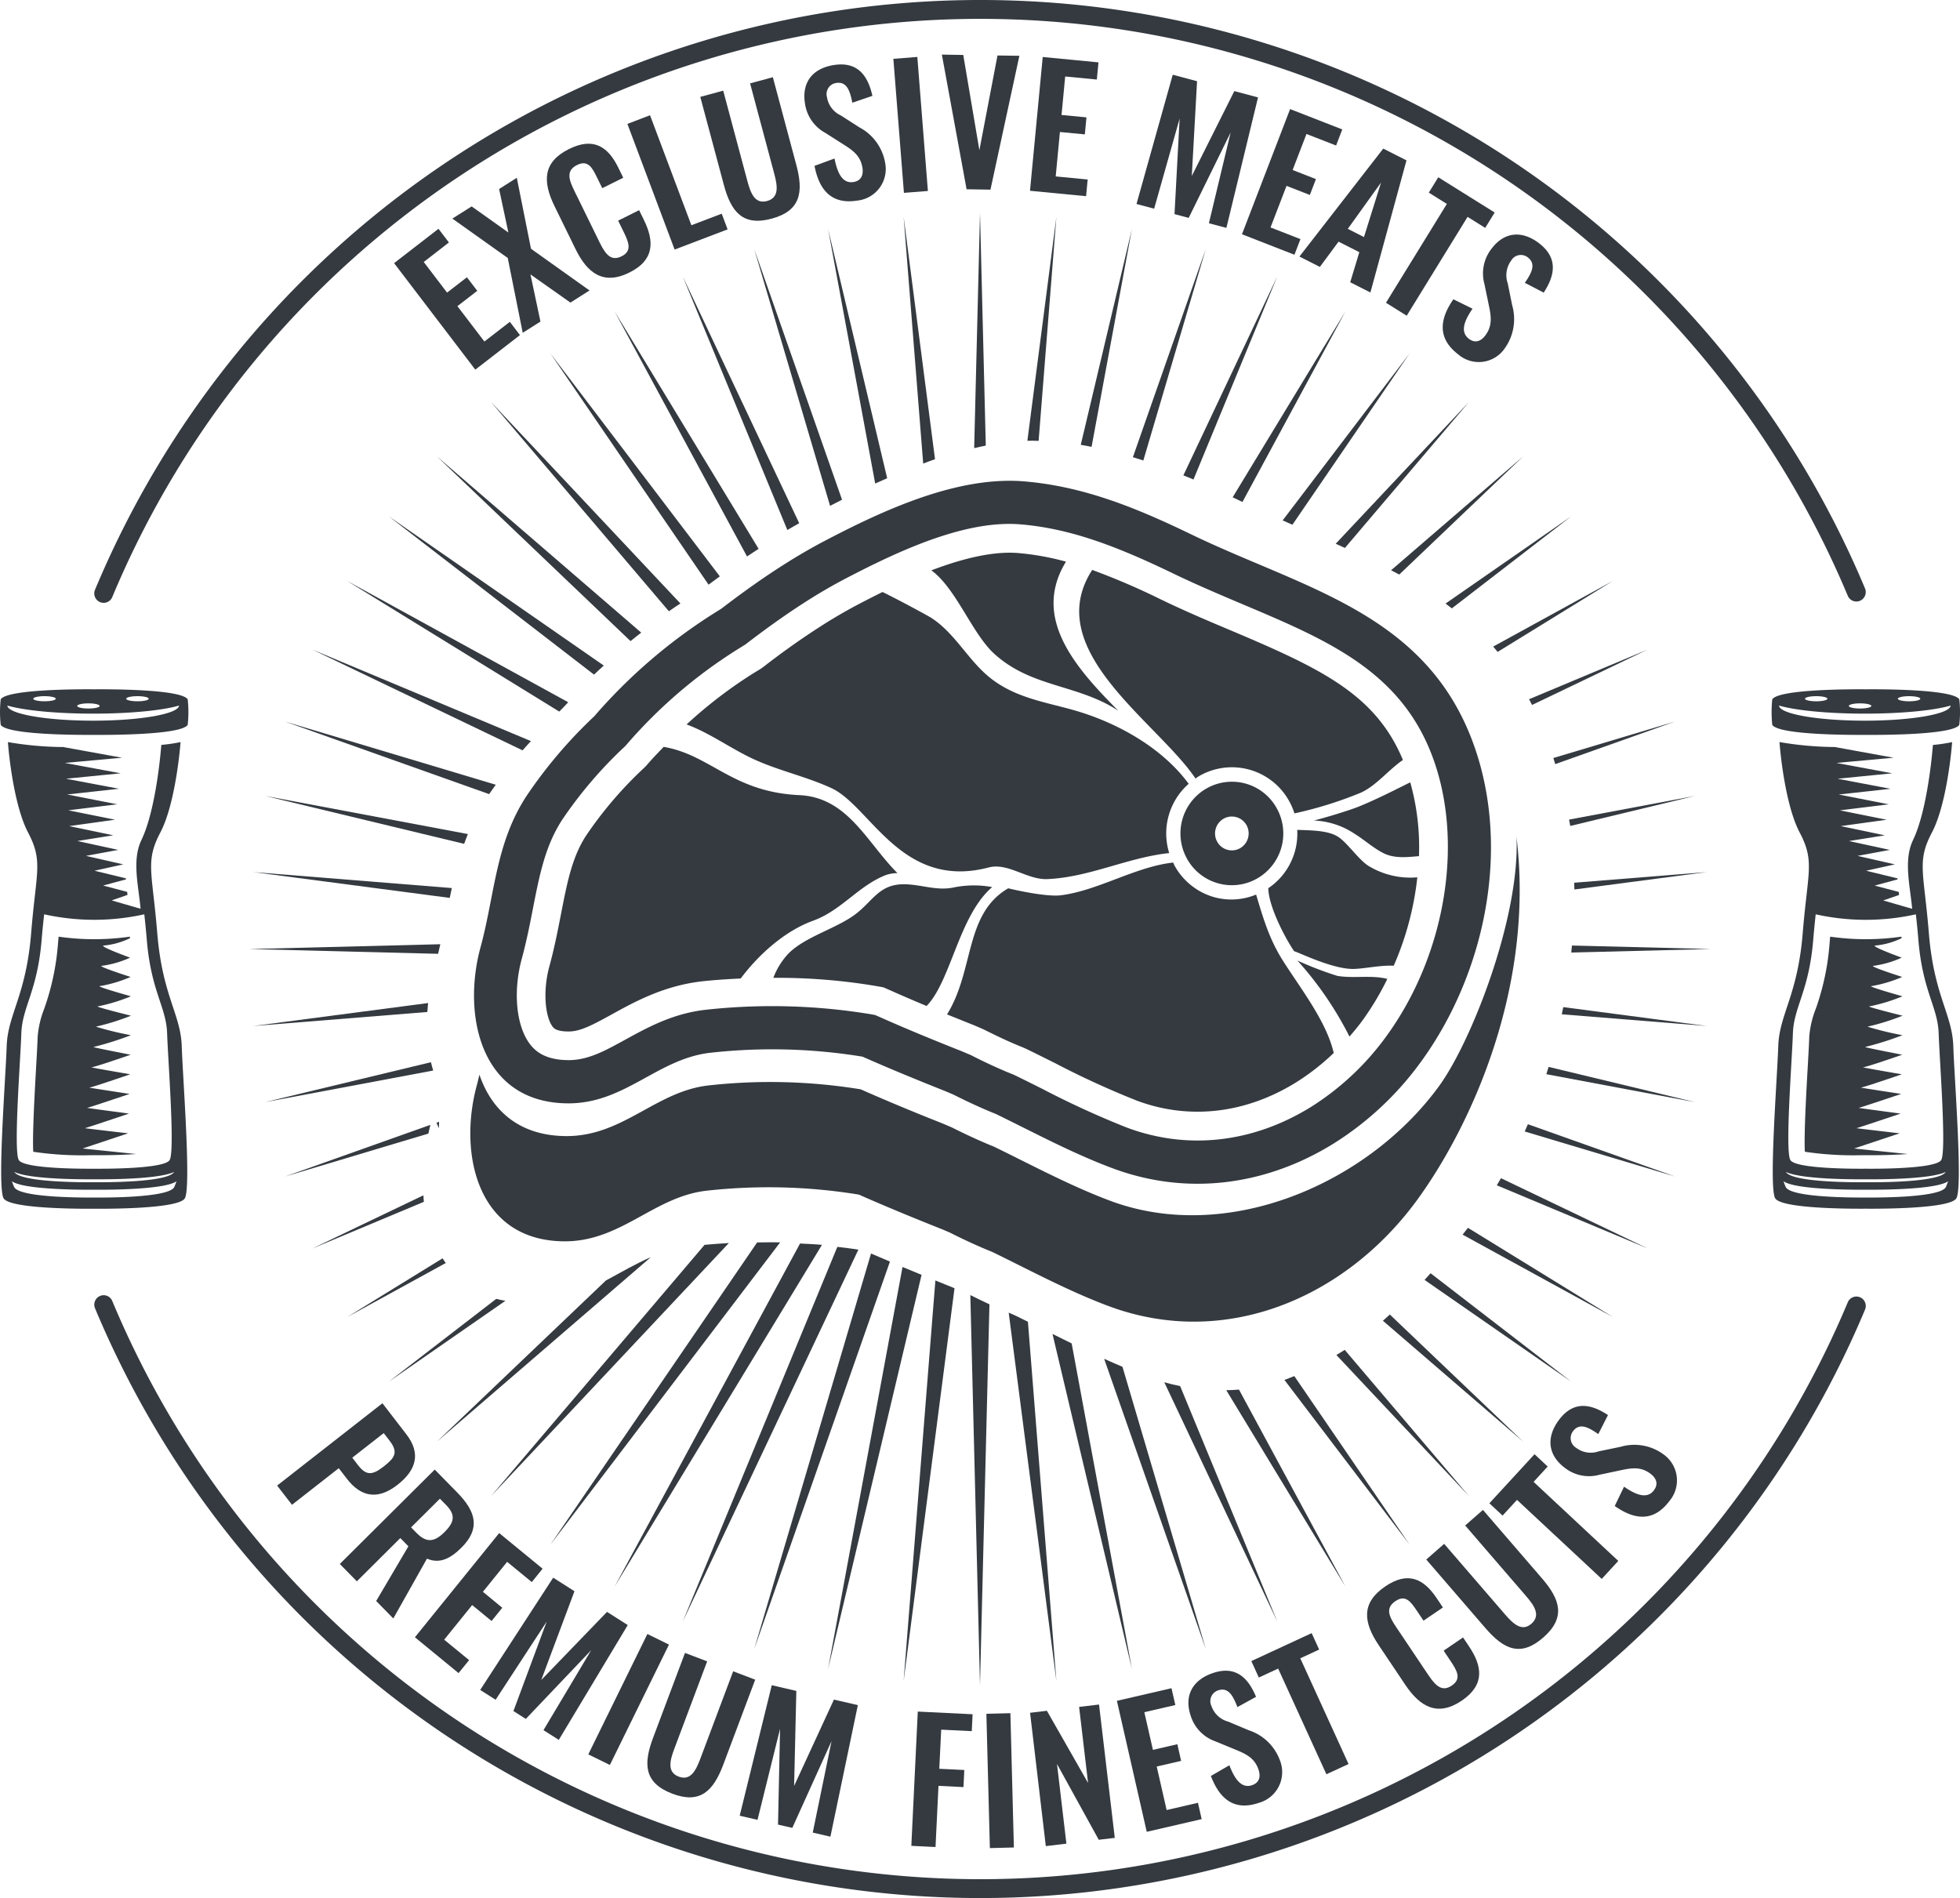 <svg xmlns="http://www.w3.org/2000/svg" xmlns:xlink="http://www.w3.org/1999/xlink" width="339.729" height="329" viewBox="0 0 339.729 329"><defs><clipPath id="a"><rect width="339.728" height="329" fill="#343a40"/></clipPath></defs><g clip-path="url(#a)"><path d="M121.75,72.516c-.886-10.785-2.116-12.469.526-17.5,2.356-4.469,3.307-13.044,3.5-15.666a28.053,28.053,0,0,1-3.33.494c-.269,3.367-1.233,11.88-3.446,16.486-1.675,3.485-.516,7.9-.149,11.916l-5.017-1.448,2.745-.951c-.016-.18-.032-.353-.052-.526l-4.177-1.1,3.975-1.072c-.007-.062-.01-.121-.016-.18l-5.442-1.324,4.985-1.1-6.468-1.474,5.6-1.036L107.9,56.5l6.215-.991-7.646-1.6,7.96-1.1-8.11-1.631,8.483-1.043-8.684-1.7,8.992-.991L105.916,45.7l9.483-.942-9.684-1.8,9.921-.9-10.122-1.841.156-.013a58.607,58.607,0,0,1-9.817-.863c.185,2.622,1.139,11.2,3.492,15.666,2.648,5.034,1.412,6.718.529,17.5s-4.057,14.028-4.235,19.543-1.668,24.492-.529,26.382c1.123,1.837,13.51,1.814,15.7,1.795,2.191.02,14.581.042,15.7-1.795,1.139-1.89-.354-20.864-.532-26.382s-3.349-8.748-4.232-19.543M98.176,89.845c.149-4.6,2.794-7.293,3.528-16.274.143-1.7.289-3.132.425-4.368a40.083,40.083,0,0,0,17.362,0c.14,1.236.292,2.664.428,4.368.733,8.98,3.375,11.677,3.524,16.274s1.382,20.386.438,21.952c-.928,1.536-11.248,1.52-13.072,1.5-1.824.02-12.137.036-13.068-1.5-.951-1.566.289-17.366.435-21.952m12.634,25.287c1.814.016,11.125.042,13.86-1.275-1.077,1.824-11.933,1.808-13.86,1.782-1.924.026-12.78.043-13.851-1.782,2.729,1.317,12.046,1.291,13.851,1.275m13.87,1.36c-.983,1.837-11.936,1.818-13.87,1.8-1.934.013-12.877.033-13.867-1.8-.1-.19-.4-1.03-.4-1.03,2.038,1.507,12.458,1.491,14.269,1.471,1.814.02,12.234.036,14.272-1.471,0,0-.305.84-.4,1.03" transform="translate(212.589 89.284)" fill="#343a40"/><path d="M110.947,36.552c-2.363-.023-14.99-.039-16.207,1.726a21.205,21.205,0,0,0,0,4.446c1.217,1.769,13.844,1.742,16.207,1.726,2.369.016,15,.043,16.207-1.726a19.592,19.592,0,0,0,0-4.446c-1.2-1.765-13.838-1.749-16.207-1.726m7.506,1.19c1.074,0,1.944.2,1.944.445s-.87.441-1.944.441-1.947-.2-1.947-.441.87-.445,1.947-.445m-8.5,1.246c1.077,0,1.954.2,1.954.448s-.876.445-1.954.445-1.941-.2-1.941-.445.873-.448,1.941-.448m-7.6-1.246c1.068,0,1.944.2,1.944.445s-.876.441-1.944.441-1.947-.2-1.947-.441.87-.445,1.947-.445m8.425,4.247c-8.168,0-14.8-1.17-14.87-2.619,2.836.834,8.428,1.4,14.87,1.4s12.036-.562,14.873-1.4c-.068,1.448-6.7,2.619-14.873,2.619" transform="translate(212.451 82.931)" fill="#343a40"/><path d="M106.174,87.547l.785-.007.84.007c2.677,0,4.8-.088,6.448-.209-4.183-.425-9.122-.932-9.262-.961l7.873-2.625c-3.664-.425-7.47-.873-7.49-.892.1,0,3.985-1.295,7.659-2.527-3.563-.474-7.37-.987-7.276-.994.195-.013,3.927-1.259,7.373-2.419-3.43-.52-7.2-1.1-6.99-1.1.3,0,3.881-1.2,7.1-2.3-3.3-.566-7.055-1.223-6.721-1.219.4,0,3.813-1.144,6.792-2.174-3.158-.615-6.877-1.353-6.413-1.344a55.34,55.34,0,0,0,6.458-2.04,54.089,54.089,0,0,1-6.075-1.478,41.447,41.447,0,0,0,6.088-1.9c-2.827-.706-6.461-1.648-5.705-1.625A30.856,30.856,0,0,0,113.346,60c-2.642-.749-6.218-1.8-5.3-1.778a23.112,23.112,0,0,0,5.251-1.576c-2.444-.788-5.955-1.975-4.868-1.942a17.549,17.549,0,0,0,4.78-1.4c-2.226-.824-5.666-2.158-4.4-2.118a13.184,13.184,0,0,0,4.375-1.255c-.01-.085-.016-.183-.026-.268a43.829,43.829,0,0,1-6.172.441,43.9,43.9,0,0,1-6.172-.441c-.039.392-.078.8-.11,1.239a43.655,43.655,0,0,1-2.392,11.288,16.578,16.578,0,0,0-1.126,4.838c-.032,1.18-.143,3.044-.26,5.2-.23,3.992-.672,11.762-.5,14.718a56.66,56.66,0,0,0,9.745.6" transform="translate(216.413 112.695)" fill="#343a40"/><path d="M31.889,118.437c1.142-1.89-.354-20.864-.529-26.379s-3.352-8.751-4.238-19.546-2.109-12.465.532-17.5c2.353-4.472,3.307-13.047,3.5-15.666a28.138,28.138,0,0,1-3.336.49c-.263,3.367-1.23,11.88-3.446,16.486-1.675,3.485-.51,7.9-.146,11.916l-5.014-1.448,2.742-.951c-.016-.18-.032-.353-.052-.526l-4.173-1.1L21.7,63.146c-.006-.059-.013-.121-.016-.18L16.24,61.643l4.985-1.1L14.757,59.07l5.6-1.036-7.081-1.54,6.218-.991-7.646-1.592L19.807,52.8,11.7,51.171l8.483-1.043-8.684-1.7,8.992-.991L11.294,45.7l9.483-.942-9.684-1.8,9.917-.9L10.886,40.22l.159-.013a58.594,58.594,0,0,1-9.814-.86C1.413,41.966,2.37,50.541,4.72,55.013c2.645,5.034,1.408,6.715.532,17.5S1.2,86.54,1.017,92.059-.651,116.548.488,118.437c1.116,1.837,13.51,1.818,15.7,1.795,2.191.023,14.581.042,15.7-1.795M3.555,89.842c.149-4.593,2.794-7.293,3.524-16.274.143-1.7.292-3.132.432-4.368a40.068,40.068,0,0,0,17.359,0c.136,1.236.286,2.664.428,4.368.733,8.98,3.378,11.681,3.528,16.274s1.386,20.386.435,21.956c-.928,1.533-11.254,1.517-13.072,1.5-1.821.016-12.137.033-13.072-1.5-.948-1.569.292-17.369.438-21.956m12.634,25.287c1.814.016,11.125.042,13.851-1.272-1.071,1.821-11.929,1.8-13.851,1.782-1.924.023-12.78.039-13.851-1.782,2.726,1.314,12.04,1.288,13.851,1.272m0,3.165c-1.934.013-12.877.036-13.864-1.8-.1-.186-.409-1.03-.409-1.03,2.041,1.51,12.462,1.491,14.272,1.471,1.814.02,12.234.039,14.269-1.471,0,0-.305.843-.4,1.03-.987,1.841-11.933,1.818-13.867,1.8" transform="translate(0.142 89.284)" fill="#343a40"/><path d="M16.327,44.451c2.369.016,15,.039,16.207-1.729a19.939,19.939,0,0,0,0-4.443C31.327,36.513,18.7,36.53,16.327,36.552c-2.372-.023-15-.039-16.2,1.726a19.939,19.939,0,0,0,0,4.443c1.207,1.769,13.831,1.746,16.2,1.729m7.5-6.708c1.077,0,1.947.193,1.947.445s-.87.438-1.947.438-1.95-.193-1.95-.438.873-.445,1.95-.445m-8.5,1.246c1.074,0,1.944.2,1.944.448s-.87.445-1.944.445-1.941-.2-1.941-.445.873-.448,1.941-.448m-7.61-1.246c1.071,0,1.947.193,1.947.445s-.876.438-1.947.438-1.947-.193-1.947-.438.876-.445,1.947-.445M1.279,39.37c2.836.834,8.431,1.4,14.873,1.4s12.036-.562,14.876-1.4c-.075,1.445-6.7,2.619-14.876,2.619S1.351,40.815,1.279,39.37" transform="translate(-0.001 82.931)" fill="#343a40"/><path d="M11.556,87.547l.785-.007.837.007c2.681,0,4.8-.088,6.448-.209-4.18-.425-9.119-.932-9.255-.961l7.866-2.625c-3.661-.425-7.467-.873-7.487-.892.1,0,3.985-1.295,7.655-2.527-3.56-.474-7.367-.987-7.273-.994.195-.013,3.927-1.259,7.373-2.419-3.433-.52-7.2-1.1-6.993-1.1.3,0,3.885-1.2,7.1-2.3-3.3-.566-7.055-1.223-6.721-1.219.406,0,3.813-1.144,6.792-2.174-3.158-.611-6.877-1.35-6.409-1.344a55.742,55.742,0,0,0,6.458-2.04,54.283,54.283,0,0,1-6.078-1.478,41.328,41.328,0,0,0,6.091-1.9c-2.83-.706-6.464-1.648-5.712-1.625A30.88,30.88,0,0,0,18.728,60c-2.645-.749-6.218-1.8-5.306-1.778a23.112,23.112,0,0,0,5.251-1.576c-2.44-.788-5.952-1.975-4.868-1.942a17.534,17.534,0,0,0,4.783-1.4c-2.229-.824-5.669-2.158-4.4-2.118a13.251,13.251,0,0,0,4.381-1.255l-.023-.268a43.407,43.407,0,0,1-12.348,0c-.039.392-.075.8-.114,1.239A43.381,43.381,0,0,1,3.689,62.191,16.9,16.9,0,0,0,2.563,67.03c-.036,1.18-.14,3.044-.263,5.2-.224,3.992-.669,11.762-.5,14.718a56.819,56.819,0,0,0,9.752.6" transform="translate(3.963 112.695)" fill="#343a40"/><path d="M54.044,51.618l-1-40.328L52.032,52.059c.672-.157,1.34-.311,2.012-.441" transform="translate(116.823 25.619)" fill="#343a40"/><path d="M51.653,54.251c.685-.252,1.356-.526,2.048-.762L48.265,11.5Z" transform="translate(108.365 26.104)" fill="#343a40"/><path d="M52.394,56.26c.681-.317,1.382-.611,2.077-.922l-10.242-43.2Z" transform="translate(99.304 27.554)" fill="#343a40"/><path d="M55.509,56.664,40.282,13.2,53.435,57.727c.678-.353,1.376-.706,2.074-1.062" transform="translate(90.442 29.955)" fill="#343a40"/><path d="M54.59,58.592c.675-.415,1.376-.778,2.057-1.177L36.469,14.665Z" transform="translate(81.881 33.277)" fill="#343a40"/><path d="M55.774,58.975c.659-.461,1.34-.876,2.006-1.327L32.83,16.519Z" transform="translate(73.71 37.484)" fill="#343a40"/><path d="M56.8,58.811c.643-.49,1.308-.951,1.954-1.438L29.4,18.744Z" transform="translate(66.014 42.533)" fill="#343a40"/><path d="M57.05,57.584c.652-.468,1.334-.9,2-1.347L26.227,21.316Z" transform="translate(58.885 48.369)" fill="#343a40"/><path d="M56.891,56.208c.6-.51,1.24-.974,1.85-1.471L23.339,24.2Z" transform="translate(52.401 54.92)" fill="#343a40"/><path d="M56.338,54.81c.545-.543,1.129-1.04,1.688-1.572L20.767,27.379Z" transform="translate(46.626 62.127)" fill="#343a40"/><path d="M55.3,53.441c.24-.235.471-.481.714-.716.269-.311.571-.595.844-.9L18.543,30.8Z" transform="translate(41.633 69.901)" fill="#343a40"/><path d="M53.109,51.9c.471-.546.967-1.062,1.451-1.6L16.688,34.445Z" transform="translate(37.468 78.161)" fill="#343a40"/><path d="M50.6,50.833c.373-.552.766-1.085,1.152-1.625L15.225,38.26Z" transform="translate(34.183 86.817)" fill="#343a40"/><path d="M48.643,50.5c.2-.569.425-1.131.652-1.693L14.166,42.2Z" transform="translate(31.806 95.767)" fill="#343a40"/><path d="M47.578,50.715c.117-.569.24-1.141.363-1.706L13.529,46.24Z" transform="translate(30.375 104.925)" fill="#343a40"/><path d="M46.042,51.726c.13-.552.266-1.108.386-1.661L13.314,50.9Z" transform="translate(29.893 113.605)" fill="#343a40"/><path d="M43.825,53.183l-30.3,3.979L43.7,54.733c.032-.517.071-1.033.127-1.55" transform="translate(30.373 120.68)" fill="#343a40"/><path d="M42.889,56.321,14.166,63.232l29.11-5.469c-.136-.477-.276-.948-.386-1.442" transform="translate(31.806 127.8)" fill="#343a40"/><path d="M23.743,60.6l.023-1.118-.454.16c.143.32.282.641.432.958" transform="translate(52.338 134.966)" fill="#343a40"/><path d="M40.366,59.867c.023-.075.036-.15.055-.226L15.225,68.6l24.839-7.444c.1-.428.188-.866.3-1.288" transform="translate(34.183 135.334)" fill="#343a40"/><path d="M35.919,63.378,16.688,72.59,36,64.506c-.042-.373-.052-.752-.081-1.128" transform="translate(37.468 143.814)" fill="#343a40"/><path d="M35.077,66.72,18.543,76.9l17.093-9.373c-.191-.268-.383-.53-.558-.808" transform="translate(41.633 151.397)" fill="#343a40"/><path d="M39.385,68.869,20.767,83.224,40.978,69.2c-.535-.1-1.09-.186-1.593-.33" transform="translate(46.626 156.274)" fill="#343a40"/><path d="M23.339,98.626,60.412,66.657c-2.684,1.167-5.205,2.658-7.789,4.041Z" transform="translate(52.401 151.254)" fill="#343a40"/><path d="M26.228,109.771,67.445,65.909c-1.428.072-2.82.193-4.209.311Z" transform="translate(58.887 149.557)" fill="#343a40"/><path d="M69.206,65.885c-1.34-.036-2.658,0-3.988.007L29.4,118.264,67.911,67.589Z" transform="translate(66.016 149.466)" fill="#343a40"/><path d="M68.763,66.163c-1.262-.118-2.531-.157-3.8-.229l-1.84,3.4L32.829,125.393l33.04-54.457Z" transform="translate(73.708 149.614)" fill="#343a40"/><path d="M66.9,66.593c-1.2-.2-2.424-.333-3.644-.481l-2.476,6.005L36.469,131.05,63.68,73.415Z" transform="translate(81.881 150.018)" fill="#343a40"/><path d="M63.811,67.865c-1.1-.464-2.191-.928-3.278-1.4l-2.187,7.408L40.283,135.04,61.361,74.855Z" transform="translate(90.444 150.814)" fill="#343a40"/><path d="M60.435,68.541q-1.65-.677-3.3-1.363l-1.288,6.953L44.228,136.87,58.948,74.8Z" transform="translate(99.301 152.436)" fill="#343a40"/><path d="M56.459,74.055l.623-4.815c-1.11-.441-2.21-.9-3.313-1.347L53.3,73.719l-5.04,63.624Z" transform="translate(108.365 154.059)" fill="#343a40"/><path d="M53.5,136.277l1.584-63.8.055-2.207q-1.67-.775-3.313-1.6l.094,3.809Z" transform="translate(116.363 155.817)" fill="#343a40"/><path d="M57.209,71.182c-.74-.366-1.48-.739-2.223-1.1-.376-.15-.74-.324-1.11-.481l.075.579,8.194,63.291Z" transform="translate(120.963 157.932)" fill="#343a40"/><path d="M59.538,72.37q-1.665-.814-3.323-1.641l13.769,58.08Z" transform="translate(126.215 160.494)" fill="#343a40"/><path d="M62.151,73.435c-1.064-.454-2.126-.909-3.177-1.389L76.6,122.371Z" transform="translate(132.409 163.483)" fill="#343a40"/><path d="M64.935,73.957c-.909-.186-1.824-.4-2.749-.667l19.582,41.466Z" transform="translate(139.621 166.305)" fill="#343a40"/><path d="M65.5,73.785,86.143,107.81,67.7,73.68c-.727.072-1.467.082-2.2.1" transform="translate(147.055 167.19)" fill="#343a40"/><path d="M70.316,72.962c-.571.222-1.136.474-1.713.667l21.688,28.54Z" transform="translate(154.028 165.561)" fill="#343a40"/><path d="M72.825,71.573c-.477.314-.964.592-1.447.889L94.357,96.915Z" transform="translate(160.259 162.409)" fill="#343a40"/><path d="M75.061,69.7c-.4.36-.8.729-1.2,1.079L98.158,91.725Z" transform="translate(165.84 158.155)" fill="#343a40"/><path d="M77.13,67.51q-.516.583-1.042,1.157l25.423,17.64Z" transform="translate(170.834 153.19)" fill="#343a40"/><path d="M79.047,65.1c-.305.4-.617.788-.928,1.183l26.049,14.283Z" transform="translate(175.394 147.726)" fill="#343a40"/><path d="M80.673,62.471q-.355.618-.727,1.229l26.14,10.942Z" transform="translate(179.496 141.756)" fill="#343a40"/><path d="M81.986,59.609c-.178.418-.363.84-.548,1.259l26.046,7.8Z" transform="translate(182.846 135.261)" fill="#343a40"/><path d="M82.979,56.569c-.127.422-.253.84-.386,1.265l25.731,4.835Z" transform="translate(185.439 128.363)" fill="#343a40"/><path d="M83.671,53.4c-.078.409-.166.83-.253,1.246l25.124,2.024Z" transform="translate(187.291 121.17)" fill="#343a40"/><path d="M84.043,50.134c-.036.4-.078.807-.12,1.216l24.174-.611Z" transform="translate(188.425 113.761)" fill="#343a40"/><path d="M107.054,46.239,84.081,48.086c.01.311.019.713.026,1.17Z" transform="translate(188.78 104.923)" fill="#343a40"/><path d="M84.011,47.4,105.6,42.2,83.807,46.3c.065.366.146.732.2,1.1" transform="translate(188.165 95.767)" fill="#343a40"/><path d="M83.294,45.636l20.763-7.378L82.966,44.581c.11.347.217.7.328,1.056" transform="translate(186.276 86.813)" fill="#343a40"/><path d="M82.183,44.038l20.026-9.595-20.539,8.6c.172.327.344.657.513.994" transform="translate(183.367 78.156)" fill="#343a40"/><path d="M80.525,43.1,100.49,30.8,79.753,42.177c.263.3.516.615.772.922" transform="translate(179.063 69.899)" fill="#343a40"/><path d="M78.3,43.328l20.685-15.95L77.208,42.495c.37.271.73.556,1.094.834" transform="translate(173.348 62.125)" fill="#343a40"/><path d="M75.715,44.671,97.179,24.2,74.3,43.929c.471.248.951.49,1.415.742" transform="translate(166.819 54.92)" fill="#343a40"/><path d="M72.939,46.614l21.5-25.3-23.1,24.574c.539.242,1.064.484,1.6.726" transform="translate(160.178 48.365)" fill="#343a40"/><path d="M70.2,48.425,90.5,18.744,68.508,47.673c.568.252,1.129.5,1.694.752" transform="translate(153.815 42.533)" fill="#343a40"/><path d="M67.308,49.415l.23.108L85.374,16.518l-19.536,32.2c.49.235.98.458,1.47.7" transform="translate(147.82 37.482)" fill="#343a40"/><path d="M64.958,49.84,79.471,14.664,63.206,49.121c.584.239,1.168.471,1.752.719" transform="translate(141.911 33.275)" fill="#343a40"/><path d="M62.32,49.863,73.146,13.2,60.509,49.295c.6.186,1.21.373,1.811.569" transform="translate(135.856 29.953)" fill="#343a40"/><path d="M59.6,49.9l6.993-37.762L57.725,49.552c.63.1,1.253.229,1.876.353" transform="translate(129.605 27.554)" fill="#343a40"/><path d="M56.821,50.312,59.9,11.5,54.874,50.292c.652-.023,1.3.007,1.947.02" transform="translate(123.204 26.104)" fill="#343a40"/><path d="M79.949,45.273C78.164,44.05,75.094,44.1,72.757,44A11.387,11.387,0,0,1,67.74,54.116c.071,3.194,2.888,8.582,4.488,10.932.354-.026,6.39,3.04,10.125,3.06,1.843.01,4.845-.69,7.13-.556a52.031,52.031,0,0,0,4.092-15.326,13.9,13.9,0,0,1-8.21-1.831c-1.759-.932-3.764-3.992-5.416-5.123" transform="translate(152.091 99.845)" fill="#343a40"/><path d="M49.64,44.626l-.581.356-.763.464a79.041,79.041,0,0,0-11.624,8.9c3.81,1.419,6.831,3.625,10.716,5.584,4.663,2.328,9.719,3.3,14.4,5.463C68.546,68.52,73.927,83.1,89.034,79.138c3.352-.886,6.627,2.154,10.154,2.017,7.328-.317,13.909-3.746,21.136-4.511A11.457,11.457,0,0,1,123.7,64.636c-4.654-6.336-12.614-10.759-20.273-12.867-5.053-1.389-9.839-2.138-14.036-5.417-3.839-3-6.127-7.754-10.245-10.438-.6-.392-5.374-2.985-8.512-4.524-1.645.814-3.138,1.586-4.264,2.174-1.73.912-3.524,1.939-5.338,3.063a132.268,132.268,0,0,0-10.839,7.584Z" transform="translate(82.336 71.226)" fill="#343a40"/><path d="M78.13,66.139l.432-.262a11.335,11.335,0,0,1,15.489,4.443,11.507,11.507,0,0,1,.9,2.1A67.691,67.691,0,0,0,106.4,68.856c2.668-1.167,4.855-3.988,7.354-5.695-4.725-11.344-14.087-15.8-29.765-22.426-3.979-1.671-8.084-3.416-12.218-5.414a121.562,121.562,0,0,0-11.877-5.1C50.929,44.105,71.166,56.525,77.809,66.385c.114-.075.2-.173.321-.245" transform="translate(129.417 68.569)" fill="#343a40"/><path d="M76.214,53.586A58.593,58.593,0,0,1,69.3,50.931a60.209,60.209,0,0,1,9.018,13.175c.834-.955,1.639-1.945,2.388-2.975a48.854,48.854,0,0,0,4.17-7.019c-2.762-.716-5.848-.043-8.661-.526" transform="translate(155.589 115.57)" fill="#343a40"/><path d="M70.177,48.1A13.681,13.681,0,0,1,77.2,50.38c1.7,1.049,3.219,2.449,5.011,3.367,1.9.961,4.06.716,6.179.526A41.694,41.694,0,0,0,86.88,41.481c-2.934,1.452-5.848,2.949-8.889,4.188-1.739.706-5.884,1.952-7.814,2.432" transform="translate(157.562 94.126)" fill="#343a40"/><path d="M60.688,46.865c6.095,5.5,13.383,5.247,20.143,9.029.448.245.866.523,1.3.791C74.5,49.013,67.172,40.526,73.078,30.856A45.933,45.933,0,0,0,64.8,29.365c-4.569-.376-10.028,1.085-15.055,3,4.3,3.125,7.081,11.017,10.943,14.5" transform="translate(111.688 66.499)" fill="#343a40"/><path d="M88.029,61.861a6.189,6.189,0,0,1,2.119-.376c-5.322-5.325-8.6-13.135-17-13.518C61.532,47.431,57.787,40.99,49.625,39.6c-.909.955-1.834,1.893-2.7,2.9l-.363.409-.386.386a68.018,68.018,0,0,0-9.986,11.674c-2.427,3.71-3.287,8.091-4.365,13.642-.561,2.877-1.142,5.852-2.006,9.02-1.217,4.475-.675,8.84.558,10.468.188.252.633.837,2.771.834,2.009,0,4.031-1.059,7.445-2.939,4.108-2.266,9.233-5.08,15.986-5.786,2.119-.222,4.261-.353,6.4-.458,3.19-4.26,7.73-8.271,12.552-10.017,4.923-1.795,7.763-5.969,12.5-7.869" transform="translate(65.408 89.86)" fill="#343a40"/><path d="M72.654,47.422c-2.895.641-5.413-.405-8.324-.53-4.835-.186-5.738,3.063-9.168,5.459-3.323,2.318-8.366,3.7-11.183,6.489a12.645,12.645,0,0,0-2.674,4.266A103.267,103.267,0,0,1,58.894,64.49l1.483.258,1.379.608c1.928.86,3.946,1.726,6.111,2.632,4.238-4.341,5.6-15.685,11.374-20.612a17.6,17.6,0,0,0-6.588.046" transform="translate(92.739 106.388)" fill="#343a40"/><path d="M104.154,51.285a11.188,11.188,0,0,1-7.331.432,11.389,11.389,0,0,1-6.808-5.459c-.094-.17-.143-.35-.227-.523-6.481.7-12.961,4.825-19.4,5.665-2.8.373-9.2-1.2-9.2-1.2-7.623,4.456-5.832,14.155-10.605,21.857,1.236.5,2.525,1.02,3.878,1.559.513.2,1.077.435,1.649.683l.422.183.347.154.347.167c2.46,1.232,4.5,2.174,6.419,2.936l.412.18.4.18c1.629.8,3.252,1.608,4.884,2.422a150.6,150.6,0,0,0,14.065,6.453c9.074,3.42,18.89,2.315,27.675-3.132a40.142,40.142,0,0,0,6.529-5.1c-1.275-5.5-5.721-11.128-8.8-15.983-2.369-3.74-3.407-7.313-4.654-11.478" transform="translate(113.567 103.777)" fill="#343a40"/><path d="M80.036,39.389c-4.082,2.527-8.016,5.335-11.855,8.277-.282.18-.578.36-.873.546A93.132,93.132,0,0,0,46.172,66.3,81.174,81.174,0,0,0,34.431,80.106c-5.4,8.228-5.507,17.143-7.983,26.238-3.219,11.818.01,27.065,15.262,27.062,9.846,0,15.5-7.82,24.712-8.784a96.917,96.917,0,0,1,26.244.693c4.615,2.05,9.281,3.959,13.967,5.829.6.232,1.2.5,1.795.755,2.414,1.213,4.861,2.357,7.37,3.361,6.623,3.23,13.111,6.731,20,9.324,13.448,5.084,27.162,2.831,38.488-4.194a54.236,54.236,0,0,0,15.136-14.146c11.121-15.247,15.655-36.882,9.2-54.951-8.171-22.851-29.408-27.062-48.925-36.48-9.395-4.538-18.579-8.349-29.045-9.219-11.615-.955-24.495,5.054-34.5,10.291-2.08,1.085-4.115,2.266-6.12,3.5m40.01-6.339c8.84.739,16.966,3.936,26.442,8.506,4.018,1.942,8.071,3.652,11.981,5.312,14.873,6.277,27.724,11.7,33.169,26.957,5.273,14.754,1.973,34.038-8.2,47.981a47.1,47.1,0,0,1-13.033,12.22c-10.112,6.264-21.477,7.522-32,3.557a155.668,155.668,0,0,1-14.539-6.663c-1.606-.807-3.216-1.612-4.842-2.4l-.237-.111-.243-.092c-2.057-.83-4.219-1.811-6.8-3.115l-.208-.108-.211-.1-.438-.18c-.519-.222-1.035-.448-1.525-.634-5.329-2.122-9.684-3.933-13.695-5.721l-.831-.363-.892-.16a105.226,105.226,0,0,0-28.292-.765c-5.763.608-10.2,3.053-14.11,5.2-3.609,1.984-6.461,3.547-9.827,3.547-4.121-.01-5.8-1.6-6.711-2.792-2.382-3.155-2.95-9.111-1.392-14.822.808-2.981,1.382-5.865,1.921-8.653,1.146-5.855,2.132-10.9,5.092-15.427A73.826,73.826,0,0,1,51.31,71.691l.237-.229.214-.239A85.155,85.155,0,0,1,71.2,54.584l.8-.5.357-.216.328-.255c4.082-3.122,7.756-5.692,11.241-7.856,1.915-1.19,3.816-2.275,5.656-3.243,9.771-5.11,21.032-10.245,30.463-9.467" transform="translate(56.844 57.845)" fill="#343a40"/><path d="M69.514,59.047a8.836,8.836,0,0,0,6.773-.788l.35-.206a8.983,8.983,0,0,0,3.106-11.991,8.871,8.871,0,0,0-12.111-3.478l-.344.2a9,9,0,0,0-3.109,12.008,8.859,8.859,0,0,0,5.335,4.256m1.025-11.19A2.907,2.907,0,0,1,74.508,49a2.954,2.954,0,0,1-1.133,3.985,2.9,2.9,0,0,1-3.959-1.131,2.944,2.944,0,0,1,1.123-3.995" transform="translate(141.561 94.047)" fill="#343a40"/><path d="M135.6,125.622c20.309,7.66,41.23-1.36,53.63-18.34,9.171-12.586,20.4-36.634,17.222-62.9.61,13.91-7.776,35.418-13.432,43.176-12.4,17-36.794,27.487-57.109,19.824-6.88-2.592-13.367-6.087-20-9.324-2.512-1.013-4.952-2.154-7.367-3.364-.6-.248-1.191-.517-1.788-.755-4.7-1.86-9.359-3.792-13.977-5.832a97.179,97.179,0,0,0-26.244-.69c-9.213.968-14.873,8.794-24.716,8.794-8.343-.007-13.062-4.577-15.126-10.644-.146.608-.276,1.213-.448,1.818-3.219,11.815.013,27.059,15.272,27.069,9.836-.01,15.5-7.83,24.7-8.791a97.1,97.1,0,0,1,26.251.693c4.608,2.04,9.278,3.956,13.971,5.829.6.229,1.2.5,1.788.749,2.411,1.219,4.861,2.357,7.373,3.364,6.62,3.23,13.114,6.731,19.994,9.324" transform="translate(56.406 100.714)" fill="#343a40"/><path d="M6.023,104.364a1.615,1.615,0,0,0,2.129-.866,163.042,163.042,0,0,1,300.818-.226,1.62,1.62,0,0,0,2.129.863,1.645,1.645,0,0,0,.857-2.148,166.277,166.277,0,0,0-306.79.235,1.636,1.636,0,0,0,.857,2.141" transform="translate(11.307)" fill="#343a40"/><path d="M311.1,69.035a1.618,1.618,0,0,0-2.129.863A163.044,163.044,0,0,1,8.15,69.672a1.605,1.605,0,0,0-2.126-.863,1.633,1.633,0,0,0-.857,2.141,166.277,166.277,0,0,0,306.79.229,1.64,1.64,0,0,0-.857-2.145" transform="translate(11.308 155.833)" fill="#343a40"/><path d="M33.051,74.4l4.16,5.4c2.535,3.292,1.726,6.179-1.561,8.748-3.583,2.8-6.461,1.922-8.752-1.049l-1.415-1.841-8.11,6.342L14.8,88.668ZM28.822,85.128c1.415,1.837,2.483,1.769,4.42.255,1.96-1.533,2.622-2.452,1.032-4.518l-1-1.291-5.452,4.26Z" transform="translate(33.236 168.836)" fill="#343a40"/><path d="M34.6,77.92l3.91,3.985c3.248,3.315,4.037,6.244.727,9.539-1.97,1.961-3.829,2.841-5.984,1.916l-5.835,10.37L24.45,100.7l5.585-9.477-1.4-1.432L21.1,97.29l-2.95-3.008ZM31.443,88.9c1.7,1.736,3.076,1.625,4.842-.134,1.665-1.657,2.015-2.932.312-4.675l-1.1-1.121-5,4.969Z" transform="translate(40.753 176.812)" fill="#343a40"/><path d="M36.763,81.287l7.526,6.172-1.876,2.321-4.271-3.508-4.2,5.195L37.3,94.23l-1.856,2.295-3.362-2.759-4.852,6,4.319,3.54-1.824,2.252-7.568-6.211Z" transform="translate(49.76 184.453)" fill="#343a40"/><path d="M38.3,83.652,41.988,86l-5.757,15.388,11.4-11.808,3.592,2.285L39.271,111.766l-2.655-1.684,8.272-13.861L33.556,108.134l-2.148-1.363,5.77-15.515-8.856,13.557-2.674-1.7Z" transform="translate(57.585 189.818)" fill="#343a40"/><rect width="23.242" height="4.168" transform="translate(101.969 304.098) rotate(-63.855)" fill="#343a40"/><path d="M35.562,102.375,41.1,87.641l3.842,1.465L39.232,104.3c-.776,2.069-1.233,4.015.769,4.779,2.028.775,2.963-.991,3.742-3.06l5.708-15.192,3.816,1.455-5.536,14.734c-1.717,4.57-4.011,6.865-8.843,5.021-4.858-1.85-5.043-5.09-3.326-9.66" transform="translate(77.631 198.87)" fill="#343a40"/><path d="M45.069,89.354l4.258.987-.383,16.467,6.9-14.963,4.147.961-4.757,22.8-3.06-.709L55.431,99.04l-6.8,15.041-2.479-.569.354-16.6L42.6,112.689l-3.089-.716Z" transform="translate(88.702 202.757)" fill="#343a40"/><path d="M49.8,90.751l9.5.464-.143,2.929-5.3-.258-.331,6.78,4.336.213-.143,2.962-4.332-.216-.513,10.605-4.193-.206Z" transform="translate(109.281 205.928)" fill="#343a40"/><rect width="4.161" height="23.28" transform="matrix(1, -0.026, 0.026, 1, 170.971, 297.065)" fill="#343a40"/><path d="M55.018,91.81l2.917-.35,7.136,12.514L63.517,90.79l3.453-.412L69.7,113.491l-2.778.33-7.237-13.135,1.629,13.806-3.57.428Z" transform="translate(123.526 205.08)" fill="#343a40"/><path d="M59.655,91.7l9.463-2.187.665,2.916L64.409,93.67,65.9,100.2l4.232-.977.656,2.887-4.232.978,1.72,7.542,5.429-1.255.643,2.831-9.518,2.2Z" transform="translate(133.938 203.116)" fill="#343a40"/><path d="M67.373,106.828l3.2-1.857c.993,2.576,2.184,4.054,3.943,3.449,1.272-.435,1.516-1.494,1.11-2.69-.643-1.909-1.976-2.638-3.833-3.4l-3.576-1.478a6.86,6.86,0,0,1-4.349-4.466C62.693,92.9,64.193,90.2,67.681,89c4.108-1.409,6.211.971,7.516,4.109l-3.232,1.778c-.782-2.043-1.6-3.495-3.362-2.89a1.96,1.96,0,0,0-1.139,2.7,4.214,4.214,0,0,0,2.908,2.71L73.925,98.9a8.6,8.6,0,0,1,5.432,5.276A5.523,5.523,0,0,1,75.7,111.48c-4,1.373-6.685-.32-8.33-4.652" transform="translate(142.515 201.014)" fill="#343a40"/><path d="M71.483,92.735l-3.349,1.553-1.3-2.851,10.456-4.845,1.3,2.847-3.271,1.517,8.366,18.324-3.839,1.775Z" transform="translate(150.061 196.49)" fill="#343a40"/><path d="M79.656,102.176l-4.621-6.888c-2.658-3.959-3.083-7.32,1.133-10.187,3.927-2.674,6.656-1.334,8.908,2.027l1.087,1.625L82.8,91.038l-1.12-1.667c-1.087-1.621-1.993-2.919-3.768-1.707-1.8,1.223-1.035,2.72.146,4.482l5.614,8.369c1.408,2.1,2.505,2.811,4.044,1.762,1.73-1.174.889-2.583-.263-4.3L86.29,96.239l3.362-2.292L90.69,95.5c2.288,3.41,2.8,6.636-1.246,9.392-4.216,2.867-7.26,1.049-9.788-2.717" transform="translate(163.939 189.883)" fill="#343a40"/><path d="M86.437,100.55,76.179,88.66l3.1-2.717L89.858,98.2c1.441,1.674,2.927,3,4.543,1.589,1.636-1.435.539-3.1-.905-4.773L82.923,82.759l3.08-2.7L96.26,91.952c3.18,3.691,4.1,6.81.2,10.223-3.92,3.433-6.841,2.066-10.021-1.625" transform="translate(171.038 181.665)" fill="#343a40"/><path d="M84.337,85.02l-2.5,2.72L79.55,85.612l7.824-8.506,2.281,2.132L87.209,81.9l14.685,13.7-2.872,3.122Z" transform="translate(178.607 174.964)" fill="#343a40"/><path d="M93.954,91.888l1.613-3.348c2.255,1.569,4.063,2.115,5.179.624.808-1.079.422-2.092-.578-2.854-1.6-1.21-3.1-1.059-5.063-.641l-3.781.8a6.789,6.789,0,0,1-6.078-1.236c-2.917-2.216-3.18-5.3-.964-8.261,2.612-3.485,5.673-2.707,8.5-.847l-1.681,3.3c-1.785-1.246-3.271-1.981-4.388-.49a1.963,1.963,0,0,0,.561,2.877,4.179,4.179,0,0,0,3.914.6l3.764-.781a8.521,8.521,0,0,1,7.432,1.295,5.531,5.531,0,0,1,1.045,8.1c-2.544,3.4-5.705,3.518-9.476.866" transform="translate(185.932 169.156)" fill="#343a40"/><path d="M21.049,18.085l7.694-5.953L30.551,14.5l-4.365,3.384,4.047,5.309,3.44-2.661,1.791,2.351-3.44,2.658L36.7,31.671l4.413-3.413,1.752,2.3-7.74,5.986Z" transform="translate(47.259 27.528)" fill="#343a40"/><path d="M33.759,23.33l-9.6-6.829L27.5,14.389l6.367,4.524-1.606-7.542,3.067-1.945,2.46,12.305,10.145,7.228-3.31,2.1-6.929-4.884,1.733,8.176L36.355,36.3Z" transform="translate(54.25 21.389)" fill="#343a40"/><path d="M34.2,25.924,30.549,18.47c-2.1-4.283-2.064-7.663,2.492-9.928,4.251-2.112,6.77-.412,8.548,3.223l.86,1.752-3.635,1.808-.886-1.8c-.857-1.756-1.577-3.161-3.5-2.207-1.944.968-1.392,2.553-.458,4.462l4.433,9.049c1.11,2.269,2.1,3.125,3.768,2.3,1.866-.928,1.223-2.439.315-4.292l-.922-1.883L45.2,19.141l.821,1.677c1.808,3.688,1.879,6.953-2.5,9.127C38.964,32.211,36.2,30,34.2,25.924" transform="translate(65.58 17.291)" fill="#343a40"/><path d="M33.51,7.609l3.923-1.5L44.6,25.174l5.257-2,1.022,2.717-9.184,3.5Z" transform="translate(75.238 13.868)" fill="#343a40"/><path d="M41.475,22.73,37.4,7.506l3.972-1.079,4.2,15.7c.571,2.141,1.331,3.992,3.4,3.429,2.1-.569,1.83-2.553,1.259-4.691l-4.2-15.7,3.946-1.069L54.05,19.317c1.266,4.724.733,7.937-4.258,9.291-5.02,1.363-7.055-1.157-8.317-5.878" transform="translate(83.982 9.288)" fill="#343a40"/><path d="M44.721,21l3.466-1.275c.535,2.707,1.46,4.364,3.291,4.077,1.324-.209,1.746-1.206,1.554-2.455-.312-1.988-1.5-2.932-3.193-4L46.574,15.27a6.872,6.872,0,0,1-3.515-5.146c-.565-3.632,1.373-6.032,5.007-6.6,4.284-.677,5.945,2.027,6.692,5.342l-3.482,1.187c-.419-2.141-.98-3.71-2.814-3.42a1.947,1.947,0,0,0-1.58,2.455,4.217,4.217,0,0,0,2.4,3.171l3.239,2.079a8.615,8.615,0,0,1,4.443,6.133,5.5,5.5,0,0,1-4.842,6.548c-4.17.657-6.52-1.471-7.4-6.015" transform="translate(96.459 7.751)" fill="#343a40"/><rect width="4.166" height="23.303" transform="translate(154.848 10.198) rotate(-4.508)" fill="#343a40"/><path d="M50.306,2.895l3.709.062L56.81,19.466,59.948,3.048l3.794.056-5.011,23.2-4.138-.065Z" transform="translate(112.948 6.569)" fill="#343a40"/><path d="M57.22,3.022l9.664.932L66.6,6.932,61.114,6.4l-.633,6.672,4.319.415-.279,2.949L60.2,16.023l-.73,7.7,5.54.533-.273,2.893-9.723-.938Z" transform="translate(123.516 6.857)" fill="#343a40"/><path d="M66.984,3.962,71.2,5.087l-.912,16.427L77.658,6.8l4.108,1.092L76.285,30.508l-3.034-.8,3.768-15.731-7.269,14.8-2.457-.654.886-16.558L63.762,27.18l-3.06-.811Z" transform="translate(136.288 8.991)" fill="#343a40"/><path d="M74.679,5.784,83.72,9.311,82.649,12.1l-5.134-2-2.4,6.244,4.04,1.576L78.1,20.671l-4.04-1.579L71.284,26.3l5.186,2.024-1.042,2.707-9.093-3.55Z" transform="translate(148.937 13.124)" fill="#343a40"/><path d="M83.926,7.879l4.027,2.04L81.7,32.819,78.2,31.047l1.58-5.214-3.6-1.824-3.239,4.377-3.544-1.795ZM80.584,23.211l2.96-9.448L77.78,21.789Z" transform="translate(155.834 17.879)" fill="#343a40"/><path d="M84.58,14.018l-3.128-1.955L83.091,9.4l9.778,6.11-1.642,2.664-3.057-1.909L77.619,33.4l-3.592-2.249Z" transform="translate(166.206 21.327)" fill="#343a40"/><path d="M78.9,23.655l3.323,1.635c-1.564,2.269-2.106,4.093-.626,5.221,1.071.817,2.077.432,2.836-.579,1.2-1.608,1.058-3.129.643-5.1l-.789-3.815a6.915,6.915,0,0,1,1.236-6.13c2.2-2.936,5.267-3.2,8.207-.961,3.463,2.641,2.684,5.728.831,8.575l-3.271-1.7c1.243-1.795,1.973-3.292.493-4.423a1.936,1.936,0,0,0-2.859.566,4.257,4.257,0,0,0-.6,3.946l.769,3.8A8.7,8.7,0,0,1,87.8,32.171a5.448,5.448,0,0,1-8.051,1.043c-3.372-2.57-3.485-5.76-.847-9.559" transform="translate(173.013 28.22)" fill="#343a40"/></g></svg>
